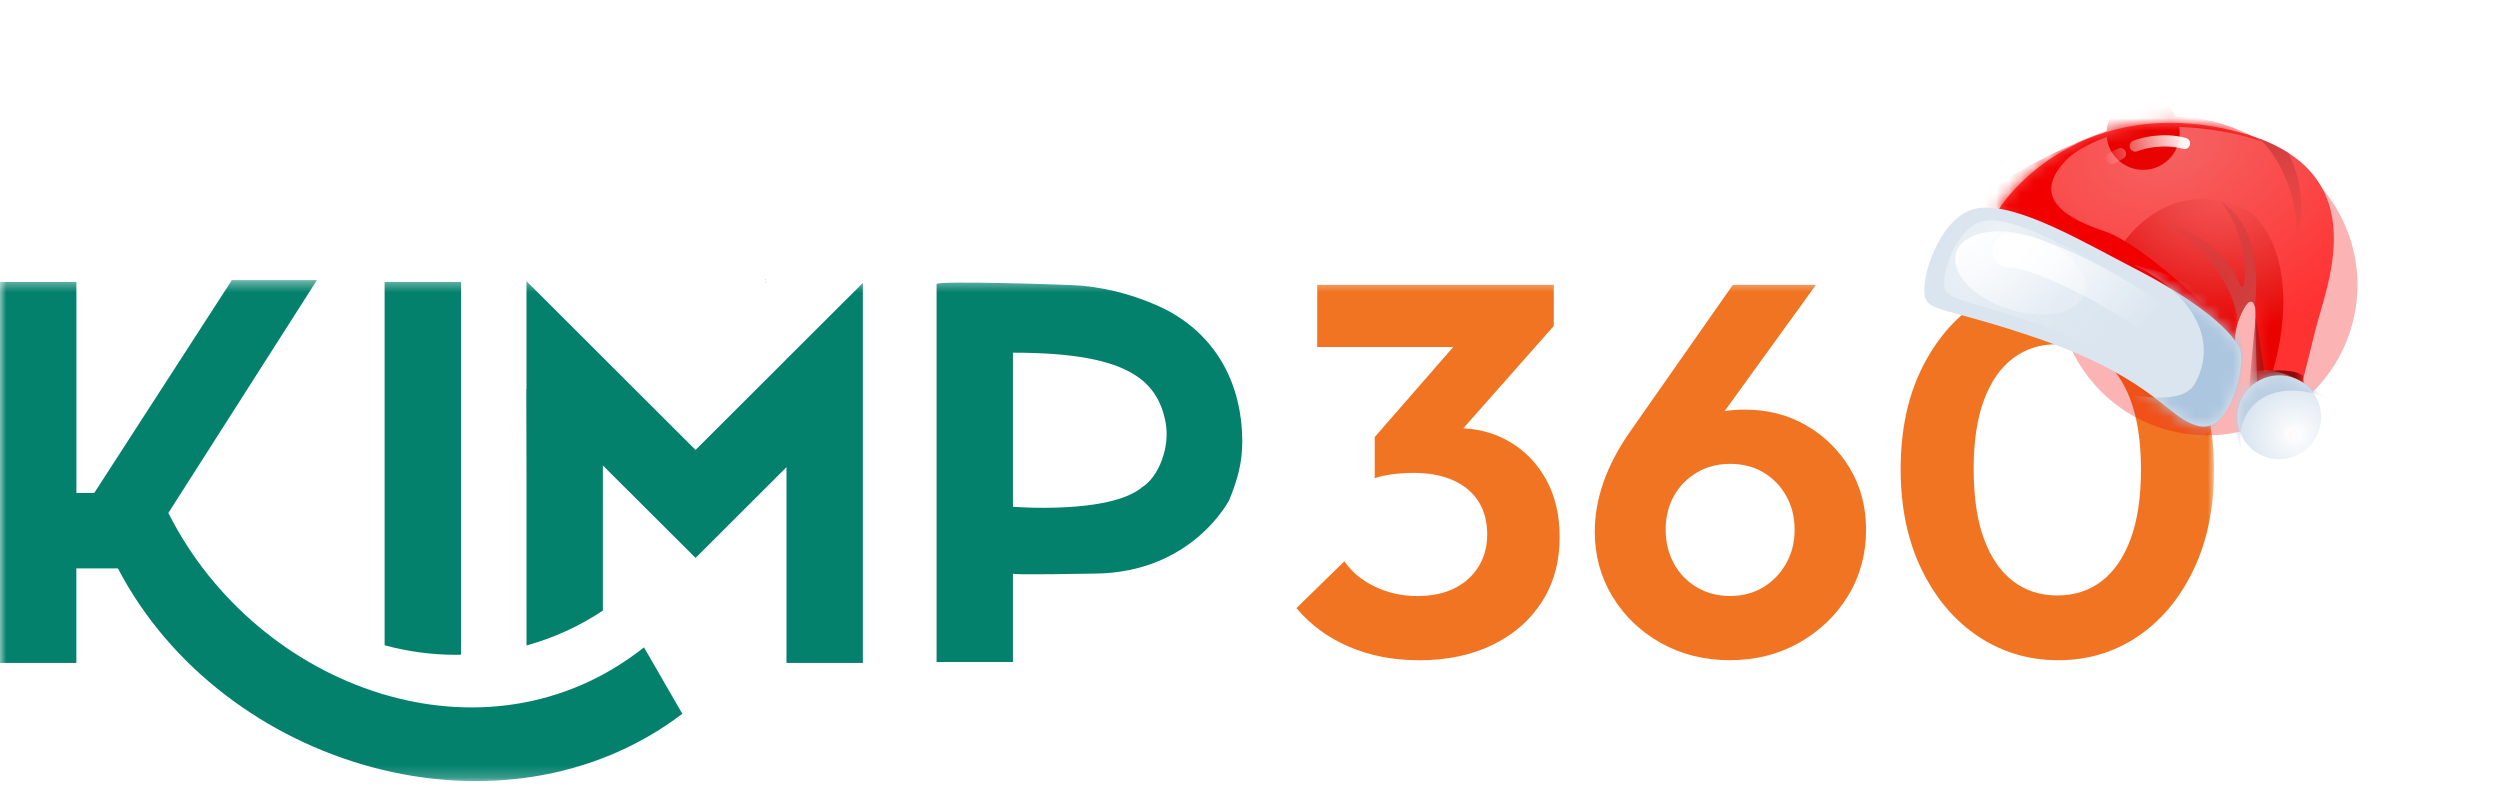 <svg width="201" height="64" viewBox="0 0 201 64" fill="none" xmlns="http://www.w3.org/2000/svg">
<g clip-path="url(#clip0_10046_21805)">
<mask id="mask0_10046_21805" style="mask-type:luminance" maskUnits="userSpaceOnUse" x="0" y="22" width="178" height="41">
<path d="M178 22.438H0V62.798H178V22.438Z" fill="white"/>
</mask>
<g mask="url(#mask0_10046_21805)">
<path d="M61.52 22.67H61.593L61.52 22.742V22.67Z" fill="#03816D"/>
<path d="M13.537 41.24L25.482 22.523H18.64L7.58 39.63H6.143V22.671H0V53.302H6.139V45.699H9.48C17.896 61.803 40.46 68.331 54.86 57.389C53.924 55.767 52.751 53.734 51.776 52.047C39.111 62.097 20.707 55.482 13.534 41.24H13.537Z" fill="#03816D"/>
<path d="M98.832 40.199C99.451 38.677 99.895 37.253 99.88 35.425C99.844 30.854 97.795 26.975 93.683 24.864C91.613 23.852 89.379 23.212 87.084 22.978C86.294 22.882 75.301 22.546 75.301 22.837V53.225H81.44V46.124C81.44 46.241 87.37 46.124 87.96 46.118C95.862 46.078 98.832 40.199 98.832 40.199ZM91.823 39.175C89.178 41.376 81.44 40.743 81.44 40.743V28.356C90.315 28.356 93.029 30.359 93.713 33.953C94.09 35.944 93.163 38.34 91.823 39.175Z" fill="#03816D"/>
<path d="M63.301 28.81H63.237V28.873L56.375 35.722L55.922 36.173C52.101 32.359 46.111 26.381 42.33 22.609V31.296L42.315 31.281C42.336 33.711 42.336 43.203 42.333 51.895C44.515 51.292 46.588 50.346 48.472 49.091V37.425C49.7 38.647 52.028 40.971 53.281 42.221L55.925 44.857C57.852 42.935 61.307 39.488 63.234 37.56V53.298H69.374V22.747L63.298 28.807L63.301 28.81Z" fill="#03816D"/>
<path d="M37.065 52.641V22.67H30.922V51.881C32.794 52.389 34.727 52.647 36.669 52.647C36.803 52.647 36.931 52.641 37.065 52.641Z" fill="#03816D"/>
<path d="M114.043 53.082C112.016 53.082 110.158 52.722 108.475 52.004C106.788 51.284 105.375 50.248 104.232 48.894L108.089 45.128C108.66 45.975 109.475 46.65 110.529 47.161C111.584 47.668 112.727 47.924 113.958 47.924C115.1 47.924 116.085 47.719 116.915 47.311C117.742 46.903 118.392 46.323 118.863 45.575C119.334 44.828 119.571 43.96 119.571 42.972C119.571 41.93 119.334 41.038 118.863 40.306C118.392 39.573 117.714 39.008 116.827 38.612C115.942 38.216 114.885 38.02 113.657 38.02C113.113 38.02 112.557 38.056 111.985 38.126C111.414 38.197 110.927 38.303 110.529 38.444L113.101 35.228C113.815 35.003 114.52 34.81 115.222 34.657C115.921 34.504 116.572 34.423 117.17 34.423C118.711 34.423 120.103 34.783 121.346 35.501C122.589 36.219 123.574 37.237 124.304 38.549C125.033 39.861 125.395 41.404 125.395 43.182C125.395 45.158 124.924 46.885 123.981 48.368C123.039 49.848 121.717 51.007 120.018 51.839C118.319 52.671 116.325 53.088 114.043 53.088V53.082ZM105.903 27.898V22.904H124.924V26.204L120.167 27.898H105.9H105.903ZM110.529 38.438V35.138L118.24 26.291L124.924 26.207L116.954 35.222L110.529 38.438Z" fill="#F07422"/>
<path d="M139.102 53.082C137.045 53.082 135.197 52.623 133.555 51.707C131.911 50.791 130.613 49.548 129.656 47.984C128.699 46.419 128.221 44.675 128.221 42.756C128.221 40.131 129.136 37.495 130.963 34.84L139.318 22.904H146.002L136.877 35.516L134.735 36.108C135.048 35.459 135.428 34.895 135.871 34.414C136.315 33.934 136.893 33.567 137.607 33.315C138.321 33.06 139.221 32.934 140.306 32.934C142.105 32.934 143.734 33.351 145.19 34.183C146.646 35.015 147.816 36.159 148.704 37.612C149.588 39.065 150.032 40.738 150.032 42.627C150.032 44.515 149.546 46.338 148.576 47.918C147.603 49.497 146.29 50.752 144.634 51.683C142.977 52.614 141.136 53.079 139.108 53.079L139.102 53.082ZM139.102 47.918C140.102 47.918 140.987 47.683 141.759 47.218C142.531 46.752 143.145 46.116 143.601 45.314C144.056 44.509 144.287 43.599 144.287 42.585C144.287 41.57 144.059 40.66 143.601 39.855C143.145 39.05 142.531 38.423 141.759 37.972C140.987 37.522 140.102 37.294 139.102 37.294C138.102 37.294 137.209 37.528 136.425 37.993C135.64 38.459 135.023 39.086 134.583 39.876C134.139 40.666 133.92 41.57 133.92 42.585C133.92 43.599 134.142 44.509 134.583 45.314C135.027 46.119 135.64 46.752 136.425 47.218C137.209 47.683 138.102 47.918 139.102 47.918Z" fill="#F07422"/>
<path d="M165.492 53.082C163.121 53.082 160.979 52.448 159.067 51.178C157.152 49.908 155.632 48.118 154.505 45.803C153.377 43.491 152.812 40.794 152.812 37.72C152.812 34.645 153.368 31.963 154.483 29.678C155.599 27.393 157.103 25.615 159.003 24.345C160.903 23.075 163.025 22.441 165.365 22.441C167.706 22.441 169.911 23.075 171.811 24.345C173.71 25.615 175.218 27.399 176.33 29.699C177.446 31.999 178.003 34.702 178.003 37.804C178.003 40.906 177.446 43.566 176.33 45.866C175.215 48.166 173.717 49.944 171.832 51.199C169.948 52.454 167.832 53.082 165.492 53.082ZM165.408 47.875C166.779 47.875 167.964 47.494 168.964 46.731C169.964 45.968 170.742 44.842 171.298 43.344C171.854 41.848 172.133 39.987 172.133 37.756C172.133 35.525 171.854 33.666 171.298 32.167C170.742 30.672 169.954 29.552 168.942 28.801C167.927 28.054 166.736 27.678 165.365 27.678C163.995 27.678 162.852 28.054 161.852 28.801C160.852 29.549 160.074 30.663 159.518 32.146C158.961 33.627 158.682 35.483 158.682 37.714C158.682 39.945 158.961 41.848 159.518 43.344C160.074 44.839 160.852 45.968 161.852 46.731C162.852 47.494 164.037 47.875 165.408 47.875Z" fill="#F07422"/>
<path d="M61.52 22.451H61.593L61.52 22.523V22.451Z" fill="#03816D"/>
</g>
</g>
<g opacity="0.3" filter="url(#filter0_f_10046_21805)">
<circle cx="177.457" cy="22.917" r="12.082" transform="rotate(17.422 177.457 22.917)" fill="#F20000"/>
</g>
<path d="M160.58 17.059C160.744 16.537 166.663 7.678 179.063 10.392C191.463 13.106 187.044 22.858 186.136 26.618C185.557 29.016 184.87 31.646 184.724 32.219C184.725 32.219 184.727 32.219 184.728 32.219C184.684 32.377 184.687 32.365 184.724 32.219C183.664 32.226 181.878 31.163 181.481 31.738C181.491 30.262 181.35 28.279 181.321 24.745C181.014 23.067 179.512 25.853 179.726 27.671C173.475 23.198 164.401 18.671 160.58 17.059Z" fill="url(#paint0_radial_10046_21805)"/>
<mask id="mask1_10046_21805" style="mask-type:alpha" maskUnits="userSpaceOnUse" x="160" y="9" width="28" height="24">
<path d="M160.578 17.059C160.742 16.537 166.661 7.678 179.061 10.392C191.461 13.106 187.043 22.858 186.134 26.618C185.555 29.016 184.868 31.646 184.722 32.219C184.723 32.219 184.725 32.219 184.726 32.219C184.683 32.377 184.685 32.365 184.722 32.219C183.662 32.226 181.876 31.163 181.479 31.738C181.489 30.262 181.348 28.279 181.319 24.745C181.012 23.067 179.51 25.853 179.724 27.671C173.473 23.198 164.399 18.671 160.578 17.059Z" fill="url(#paint1_radial_10046_21805)"/>
</mask>
<g mask="url(#mask1_10046_21805)">
<g filter="url(#filter1_f_10046_21805)">
<path d="M180.887 17.009C175.286 14.1 171.356 18.13 170.091 20.509L169.454 20.975C171.944 22.33 177.476 25.519 179.691 27.437C179.609 26.154 180.379 24.751 180.698 24.348C181.018 23.946 181.447 24.428 181.366 25.486C181.311 26.305 181.443 29.25 181.516 30.621L182.576 30.301C183.622 27.286 184.748 20.406 180.887 17.009Z" fill="url(#paint2_radial_10046_21805)"/>
</g>
<g filter="url(#filter2_f_10046_21805)">
<circle cx="172.308" cy="10.715" r="2.943" transform="rotate(17.422 172.308 10.715)" fill="#E80200"/>
</g>
<g filter="url(#filter3_f_10046_21805)">
<path d="M166.423 12.569C171.275 8.935 178.8 10.28 181.956 11.406C175.682 7.847 171.395 10.004 170.072 10.319C168.748 10.635 163.695 12.701 160.674 14.868C157.652 17.036 159.861 18.416 161.058 18.298C162.256 18.18 174.674 24.203 178.909 26.456C177.941 24.885 172.031 19.55 169.292 18.626C166.552 17.701 162.788 16.005 166.423 12.569Z" fill="#F20000"/>
</g>
<g filter="url(#filter4_f_10046_21805)">
<path d="M182.002 29.933C182.066 29.729 181.6 26.902 181.359 25.514C181.16 27.487 180.77 31.551 180.804 32.024C180.846 32.614 181.504 32.191 181.825 32.117C182.145 32.042 183.101 31.73 183.39 31.645C183.621 31.578 184.766 31.552 185.31 31.548C185.31 31.309 185.281 30.716 185.171 30.262C184.782 29.72 182.748 29.677 182.002 29.933Z" fill="#8E0807"/>
</g>
</g>
<path d="M159.103 16.729C156.26 17.063 154.602 21.675 154.713 23.484C154.803 25.183 156.177 24.542 164.206 27.336C173.517 30.656 174.32 33.751 176.851 34.271C179.382 34.791 180.56 29.186 180.088 28.078C179.331 26.301 175.963 23.823 171.754 21.654C167.545 19.485 162.259 16.32 159.103 16.729Z" fill="#DAE5EF"/>
<g opacity="0.5" filter="url(#filter5_f_10046_21805)">
<path d="M159.659 17.742C157.49 17.998 156.225 21.516 156.31 22.896C156.378 24.193 157.998 24.011 164.123 26.142C171.226 28.676 171.839 31.037 173.77 31.433C175.701 31.83 176.599 27.554 176.24 26.709C175.662 25.353 173.093 23.462 169.882 21.807C166.671 20.153 162.067 17.43 159.659 17.742Z" fill="url(#paint3_radial_10046_21805)"/>
</g>
<path d="M186.467 34.558C185.91 36.335 184.018 37.323 182.241 36.766C180.464 36.208 179.476 34.316 180.033 32.539C180.591 30.763 182.483 29.774 184.26 30.332C186.037 30.889 187.025 32.782 186.467 34.558Z" fill="url(#paint4_radial_10046_21805)"/>
<mask id="mask2_10046_21805" style="mask-type:alpha" maskUnits="userSpaceOnUse" x="179" y="30" width="8" height="7">
<path d="M186.467 34.558C185.91 36.335 184.018 37.323 182.241 36.766C180.464 36.208 179.476 34.316 180.033 32.539C180.591 30.763 182.483 29.774 184.26 30.332C186.037 30.889 187.025 32.782 186.467 34.558Z" fill="url(#paint5_radial_10046_21805)"/>
</mask>
<g mask="url(#mask2_10046_21805)">
<g filter="url(#filter6_f_10046_21805)">
<path d="M187.15 32.025C182.28 30.039 179.417 33.143 180.268 36.35C179.867 35.306 179.169 32.886 179.588 31.553C180.11 29.887 182.163 28.329 187.15 32.025Z" fill="#BBCFE3"/>
</g>
</g>
<path d="M171.85 17.04C177.962 19.424 179.842 23.946 179.907 25.913C180.81 23.578 181.152 24.242 181.302 24.61C181.333 23.978 182.142 18.395 178.507 16.184C180.921 18.988 180.645 23.626 180.183 23.032C179.721 22.437 179.334 19.064 171.85 17.04Z" fill="url(#paint6_linear_10046_21805)"/>
<path d="M184.62 19.144C184.855 15.328 182.876 12.23 181.646 11.143C182.737 11.571 183.437 11.958 183.993 12.316C184.609 13.495 185.577 16.477 184.62 19.144Z" fill="url(#paint7_linear_10046_21805)"/>
<path d="M171.676 11.741C172.296 11.483 173.955 11.079 175.631 11.53M169.794 12.739C170.142 12.527 170.054 12.573 170.484 12.36" stroke="url(#paint8_linear_10046_21805)" stroke-width="0.906" stroke-linecap="round"/>
<mask id="mask3_10046_21805" style="mask-type:alpha" maskUnits="userSpaceOnUse" x="154" y="16" width="27" height="19">
<path d="M159.103 16.729C156.26 17.063 154.602 21.675 154.713 23.484C154.803 25.183 156.177 24.542 164.206 27.336C173.517 30.656 174.32 33.751 176.851 34.271C179.382 34.791 180.56 29.186 180.088 28.078C179.331 26.301 175.963 23.823 171.754 21.654C167.545 19.485 162.259 16.32 159.103 16.729Z" fill="#DAE5EF"/>
</mask>
<g mask="url(#mask3_10046_21805)">
<g filter="url(#filter7_f_10046_21805)">
<path d="M171.587 21.307C171.917 21.41 179.366 22.811 180.214 27.429C181.061 32.047 177.344 35.323 176.468 35.32C175.784 35.318 166.981 31.027 162.35 28.726C162.235 28.669 162.123 28.614 162.013 28.558C162.122 28.613 162.235 28.669 162.35 28.726C166.823 30.913 174.933 33.442 176.418 30.918C178.323 27.684 176.666 23.8 171.587 21.307Z" fill="#ACC6DF"/>
</g>
<g filter="url(#filter8_f_10046_21805)">
<ellipse cx="162.454" cy="21.941" rx="5.429" ry="3.064" transform="rotate(17.422 162.454 21.941)" fill="url(#paint9_radial_10046_21805)"/>
</g>
<path d="M161.567 20.15C163.643 19.97 172.642 24.297 176.261 28.306" stroke="url(#paint10_radial_10046_21805)" stroke-width="2.718" stroke-linecap="round"/>
</g>
<g filter="url(#filter9_f_10046_21805)">
<circle cx="184.188" cy="34.858" r="0.525" transform="rotate(17.422 184.188 34.858)" fill="#FFFBFB"/>
</g>
<defs>
<filter id="filter0_f_10046_21805" x="154.54" y="0.001" width="45.835" height="45.833" filterUnits="userSpaceOnUse" color-interpolation-filters="sRGB">
<feFlood flood-opacity="0" result="BackgroundImageFix"/>
<feBlend mode="normal" in="SourceGraphic" in2="BackgroundImageFix" result="shape"/>
<feGaussianBlur stdDeviation="5.416" result="effect1_foregroundBlur_10046_21805"/>
</filter>
<filter id="filter1_f_10046_21805" x="165.831" y="12.37" width="21.371" height="21.875" filterUnits="userSpaceOnUse" color-interpolation-filters="sRGB">
<feFlood flood-opacity="0" result="BackgroundImageFix"/>
<feBlend mode="normal" in="SourceGraphic" in2="BackgroundImageFix" result="shape"/>
<feGaussianBlur stdDeviation="1.812" result="effect1_foregroundBlur_10046_21805"/>
</filter>
<filter id="filter2_f_10046_21805" x="153.056" y="-8.536" width="38.503" height="38.501" filterUnits="userSpaceOnUse" color-interpolation-filters="sRGB">
<feFlood flood-opacity="0" result="BackgroundImageFix"/>
<feBlend mode="normal" in="SourceGraphic" in2="BackgroundImageFix" result="shape"/>
<feGaussianBlur stdDeviation="8.154" result="effect1_foregroundBlur_10046_21805"/>
</filter>
<filter id="filter3_f_10046_21805" x="157.34" y="7.573" width="26.427" height="20.694" filterUnits="userSpaceOnUse" color-interpolation-filters="sRGB">
<feFlood flood-opacity="0" result="BackgroundImageFix"/>
<feBlend mode="normal" in="SourceGraphic" in2="BackgroundImageFix" result="shape"/>
<feGaussianBlur stdDeviation="0.906" result="effect1_foregroundBlur_10046_21805"/>
</filter>
<filter id="filter4_f_10046_21805" x="177.179" y="21.89" width="11.755" height="14.068" filterUnits="userSpaceOnUse" color-interpolation-filters="sRGB">
<feFlood flood-opacity="0" result="BackgroundImageFix"/>
<feBlend mode="normal" in="SourceGraphic" in2="BackgroundImageFix" result="shape"/>
<feGaussianBlur stdDeviation="1.812" result="effect1_foregroundBlur_10046_21805"/>
</filter>
<filter id="filter5_f_10046_21805" x="155.399" y="16.813" width="21.826" height="15.552" filterUnits="userSpaceOnUse" color-interpolation-filters="sRGB">
<feFlood flood-opacity="0" result="BackgroundImageFix"/>
<feBlend mode="normal" in="SourceGraphic" in2="BackgroundImageFix" result="shape"/>
<feGaussianBlur stdDeviation="0.453" result="effect1_foregroundBlur_10046_21805"/>
</filter>
<filter id="filter6_f_10046_21805" x="177.647" y="27.946" width="11.315" height="10.216" filterUnits="userSpaceOnUse" color-interpolation-filters="sRGB">
<feFlood flood-opacity="0" result="BackgroundImageFix"/>
<feBlend mode="normal" in="SourceGraphic" in2="BackgroundImageFix" result="shape"/>
<feGaussianBlur stdDeviation="0.906" result="effect1_foregroundBlur_10046_21805"/>
</filter>
<filter id="filter7_f_10046_21805" x="158.39" y="17.683" width="25.572" height="21.261" filterUnits="userSpaceOnUse" color-interpolation-filters="sRGB">
<feFlood flood-opacity="0" result="BackgroundImageFix"/>
<feBlend mode="normal" in="SourceGraphic" in2="BackgroundImageFix" result="shape"/>
<feGaussianBlur stdDeviation="1.812" result="effect1_foregroundBlur_10046_21805"/>
</filter>
<filter id="filter8_f_10046_21805" x="155.381" y="16.784" width="14.145" height="10.315" filterUnits="userSpaceOnUse" color-interpolation-filters="sRGB">
<feFlood flood-opacity="0" result="BackgroundImageFix"/>
<feBlend mode="normal" in="SourceGraphic" in2="BackgroundImageFix" result="shape"/>
<feGaussianBlur stdDeviation="0.906" result="effect1_foregroundBlur_10046_21805"/>
</filter>
<filter id="filter9_f_10046_21805" x="181.85" y="32.52" width="4.675" height="4.675" filterUnits="userSpaceOnUse" color-interpolation-filters="sRGB">
<feFlood flood-opacity="0" result="BackgroundImageFix"/>
<feBlend mode="normal" in="SourceGraphic" in2="BackgroundImageFix" result="shape"/>
<feGaussianBlur stdDeviation="0.906" result="effect1_foregroundBlur_10046_21805"/>
</filter>
<radialGradient id="paint0_radial_10046_21805" cx="0" cy="0" r="1" gradientUnits="userSpaceOnUse" gradientTransform="translate(174.414 11.713) rotate(74.637) scale(16.067 22.468)">
<stop stop-color="#F56363"/>
<stop offset="1" stop-color="#FF3232"/>
</radialGradient>
<radialGradient id="paint1_radial_10046_21805" cx="0" cy="0" r="1" gradientUnits="userSpaceOnUse" gradientTransform="translate(174.412 11.713) rotate(74.637) scale(16.067 22.468)">
<stop stop-color="#FF8484"/>
<stop offset="1" stop-color="#FC4545"/>
</radialGradient>
<radialGradient id="paint2_radial_10046_21805" cx="0" cy="0" r="1" gradientUnits="userSpaceOnUse" gradientTransform="translate(179.239 15.375) rotate(86.674) scale(11.254 13.309)">
<stop stop-color="#D03F3E" stop-opacity="0"/>
<stop offset="1" stop-color="#E80200"/>
</radialGradient>
<radialGradient id="paint3_radial_10046_21805" cx="0" cy="0" r="1" gradientUnits="userSpaceOnUse" gradientTransform="translate(160.536 19.004) rotate(40.466) scale(15.857 35.125)">
<stop stop-color="white"/>
<stop offset="0.877" stop-color="#DAE5EF" stop-opacity="0"/>
</radialGradient>
<radialGradient id="paint4_radial_10046_21805" cx="0" cy="0" r="1" gradientUnits="userSpaceOnUse" gradientTransform="translate(184.55 34.913) rotate(161.146) scale(4.157)">
<stop stop-color="white"/>
<stop offset="1" stop-color="#DAE5EF"/>
</radialGradient>
<radialGradient id="paint5_radial_10046_21805" cx="0" cy="0" r="1" gradientUnits="userSpaceOnUse" gradientTransform="translate(184.55 34.913) rotate(161.146) scale(4.157)">
<stop stop-color="white"/>
<stop offset="1" stop-color="#DAE5EF"/>
</radialGradient>
<linearGradient id="paint6_linear_10046_21805" x1="180.627" y1="24.296" x2="172.74" y2="19.02" gradientUnits="userSpaceOnUse">
<stop stop-color="#D03F3E"/>
<stop offset="1" stop-color="#D03F3E" stop-opacity="0"/>
</linearGradient>
<linearGradient id="paint7_linear_10046_21805" x1="181.978" y1="11.246" x2="183.703" y2="20.146" gradientUnits="userSpaceOnUse">
<stop stop-color="#D03F3E"/>
<stop offset="1" stop-color="#D03F3E" stop-opacity="0"/>
</linearGradient>
<linearGradient id="paint8_linear_10046_21805" x1="176.078" y1="11.67" x2="168.938" y2="13.304" gradientUnits="userSpaceOnUse">
<stop stop-color="white"/>
<stop offset="1" stop-color="white" stop-opacity="0"/>
</linearGradient>
<radialGradient id="paint9_radial_10046_21805" cx="0" cy="0" r="1" gradientUnits="userSpaceOnUse" gradientTransform="translate(157.025 20.152) rotate(39.279) scale(8.893 15.759)">
<stop stop-color="white"/>
<stop offset="1" stop-color="white" stop-opacity="0.22"/>
</radialGradient>
<radialGradient id="paint10_radial_10046_21805" cx="0" cy="0" r="1" gradientUnits="userSpaceOnUse" gradientTransform="translate(162.156 19.704) rotate(36.284) scale(12.289 82.476)">
<stop stop-color="white"/>
<stop offset="1" stop-color="white" stop-opacity="0"/>
</radialGradient>
<clipPath id="clip0_10046_21805">
<rect width="178" height="41" fill="white" transform="translate(0 22.438)"/>
</clipPath>
</defs>
</svg>
